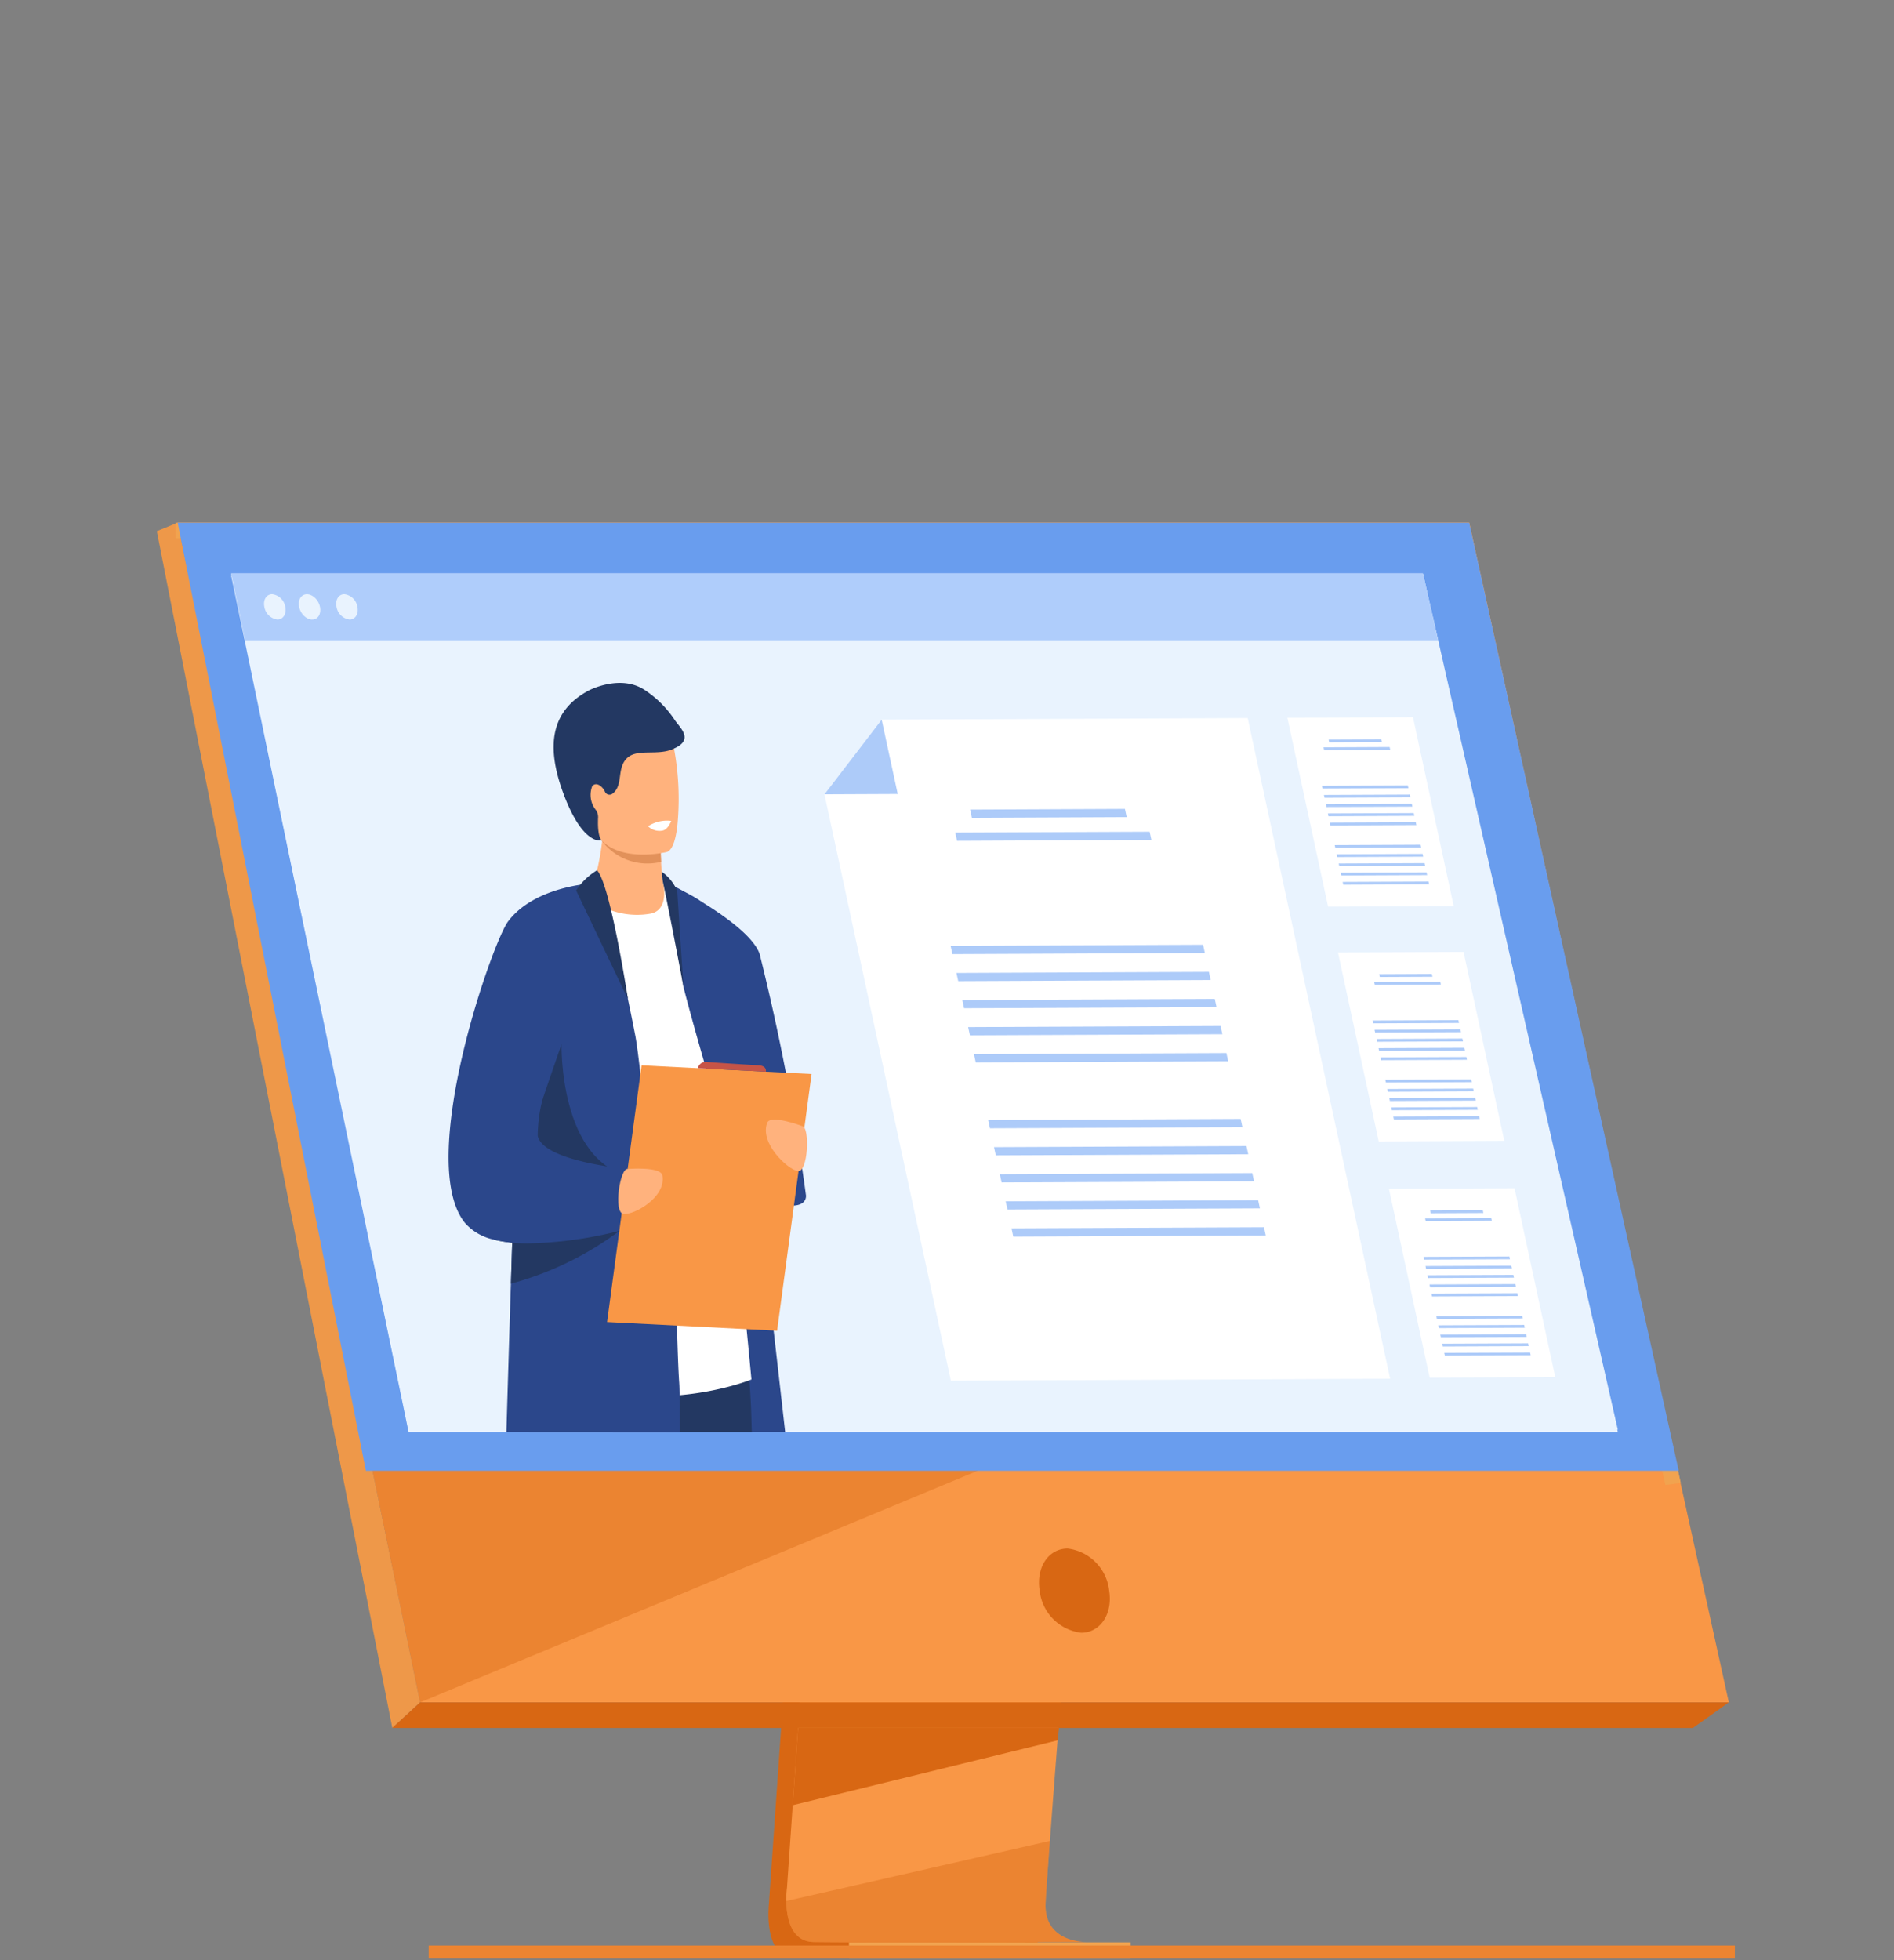 <svg xmlns="http://www.w3.org/2000/svg" width="145" height="150" viewBox="0 0 145 150">
  <rect x="0" y="0" width="145" height="150" fill="#808080" stroke="none"/>
  <g id="组_320" data-name="组 320" transform="translate(-698 2307)">
    <g id="组_319" data-name="组 319">
      <g id="组_318" data-name="组 318">
        <g id="组_317" data-name="组 317" transform="translate(-277.183 -2542.121)">
          <g id="组_130" data-name="组 130" transform="translate(861.023 117.291)">
            <g id="组_91" data-name="组 91" transform="translate(126.16 157.83)">
              <path id="路径_295" data-name="路径 295" d="M500.123,447.037l-4.754,68.449s-.5,4.149,2.051,4.157c4.191.013,20.856,0,20.856,0s-3.153-.864-3.115-2.807c.046-2.291,5.556-70.445,5.556-70.445l-20.594.648Z" transform="translate(-448.504 -409.789)" fill="#d86713"/>
              <path id="路径_296" data-name="路径 296" d="M529.054,509.844c-.824,0-16.743.063-20.823,0-1.778-.027-2.09-1.915-2.106-3.137a7.27,7.27,0,0,1,.055-1.019l.123-1.78.315-4.535.278-4.006.358-5.148.3-4.345,3.378-48.638,20.594-.647s-2.321,28.522-3.962,49.285c-.184,2.314-.358,4.532-.519,6.6-.052.661-.1,1.308-.151,1.937-.152,1.965-.292,3.768-.412,5.361-.063.84-.123,1.62-.176,2.334-.209,2.8-.332,4.588-.334,4.928a3.461,3.461,0,0,0,.041.554c.337,2.182,2.732,2.253,3.042,2.253Z" transform="translate(-457.93 -401.232)" fill="#f99746"/>
              <path id="路径_297" data-name="路径 297" d="M138.81,157.83l11.579,56.326,1.585,7.713,5.393,26.234H257.56L237.683,157.83Z" transform="translate(-137.205 -157.83)" fill="#f99746"/>
              <path id="路径_298" data-name="路径 298" d="M127.765,157.83l-1.6.648,18.029,91.585,2.133-1.958Z" transform="translate(-126.16 -157.83)" fill="#ee9849"/>
              <path id="路径_299" data-name="路径 299" d="M268.3,871.508h99.575l2.75-1.958H270.433Z" transform="translate(-250.271 -779.276)" fill="#d86713"/>
              <rect id="矩形_152" data-name="矩形 152" width="21.56" height="1.24" transform="translate(74.556 109.879) rotate(180)" fill="#f1a34f"/>
              <path id="路径_300" data-name="路径 300" d="M251.605,231.469l-16.257-72.446h-97.8V157.83h99.033l16.2,73.478Z" transform="translate(-136.105 -157.83)" fill="#f1a34f"/>
              <path id="路径_301" data-name="路径 301" d="M530.407,884.99l-.112.949L510.02,890.9l.278-4.007.133-1.9Z" transform="translate(-461.331 -792.757)" fill="#d86713"/>
              <path id="路径_302" data-name="路径 302" d="M529.059,960.875c-.824,0-16.743.063-20.823,0-1.778-.027-2.09-1.915-2.106-3.137l20.18-4.6c-.209,2.8-.332,4.588-.334,4.928a3.461,3.461,0,0,0,.041.554C526.355,960.8,528.749,960.875,529.059,960.875Z" transform="translate(-457.935 -852.263)" fill="#d86713" opacity="0.4"/>
              <path id="路径_303" data-name="路径 303" d="M292.005,670.67l-44.012,18.275L242.6,662.71Z" transform="translate(-227.831 -598.671)" fill="#d86713" opacity="0.4"/>
              <path id="路径_304" data-name="路径 304" d="M138.81,157.83h98.873l16.041,72.551H153.215Z" transform="translate(-137.205 -157.83)" fill="#699dee"/>
            </g>
            <path id="路径_305" data-name="路径 305" d="M664.035,779.952a3.641,3.641,0,0,0-3.177-3.222c-1.469,0-2.429,1.442-2.144,3.222a3.641,3.641,0,0,0,3.177,3.222C663.36,783.173,664.321,781.731,664.035,779.952Z" transform="translate(-464.961 -540.399)" fill="#d86713"/>
            <path id="路径_306" data-name="路径 306" d="M277.256,253.992H184.681L174.2,203.414l-.8-3.879-.686-3.308-.549-2.648L171.1,188.47h91.241l.063.282,1.1,4.828.6,2.648.753,3.308.884,3.879Z" transform="translate(-39.24 -26.754)" fill="#e9f3fe"/>
            <path id="路径_307" data-name="路径 307" d="M277.256,255.352H184.681L174.2,204.774l-.8-3.877-.686-3.309-.549-2.648L171.1,189.83h91.241l.063.282,1.1,4.828.6,2.648.753,3.309.884,3.877Z" transform="translate(-39.24 -27.941)" fill="#e9f3fe"/>
            <path id="路径_308" data-name="路径 308" d="M263.5,193.579H172.159L171.1,188.47h91.205l.1.282Z" transform="translate(-39.24 -26.754)" fill="#afcdfb"/>
            <g id="组_92" data-name="组 92" transform="translate(134.373 163.015)">
              <path id="路径_309" data-name="路径 309" d="M190.94,201.93c-.11-.535.159-.97.6-.97a1.162,1.162,0,0,1,1,.97c.11.535-.159.97-.6.97A1.162,1.162,0,0,1,190.94,201.93Z" transform="translate(-190.915 -200.675)" fill="#e9f3fe"/>
              <ellipse id="椭圆_6" data-name="椭圆 6" cx="0.76" cy="1.021" rx="0.76" ry="1.021" transform="translate(2.334 0.715) rotate(-28.09)" fill="#e9f3fe"/>
              <path id="路径_310" data-name="路径 310" d="M234.5,201.93c-.11-.535.159-.97.6-.97a1.162,1.162,0,0,1,1,.97c.11.535-.159.97-.6.97A1.162,1.162,0,0,1,234.5,201.93Z" transform="translate(-228.95 -200.675)" fill="#e9f3fe"/>
            </g>
            <g id="组_94" data-name="组 94" transform="translate(148.506 170.087)">
              <path id="路径_311" data-name="路径 311" d="M437.755,418.039H428.6c-.088-.866-.165-1.782-.235-2.737-.123-1.714-.217-3.557-.287-5.474q-.025-.664-.044-1.338c-.018-.572-.033-1.15-.046-1.731-.023-.987-.039-1.986-.053-2.991v0c-.017-1.281-.024-2.571-.027-3.855h0v-.963h0c0-.3,0-.6,0-.9.008-2.765.042-5.478.091-8,.105-5.58.277-10.231.367-12.466h0c.037-.918.061-1.428.061-1.428h0c.02,0,.16.034.378.1.16.047.364.112.595.2h0c.209.076.439.171.682.282h0a7.549,7.549,0,0,1,1.275.746l.019.011a4.254,4.254,0,0,1,1.583,2.094c.242.764.807,4.871,1.49,10.323.019.156.038.312.058.471.361,2.9.752,6.145,1.144,9.464.416,3.516.831,7.108,1.213,10.435.326,2.854.629,5.514.883,7.764Z" transform="translate(-411.982 -360.715)" fill="#2b478b"/>
              <path id="路径_312" data-name="路径 312" d="M402.846,628.443H392.191c-.2-1.064-.4-2.092-.566-3.054a40.023,40.023,0,0,1-.76-6,1.936,1.936,0,0,1,.472-1.306,2.269,2.269,0,0,1,.764-.545,7.576,7.576,0,0,1,3.543-.377c.459.034.925.089,1.385.156a34.174,34.174,0,0,1,4.883,1.131s.157.77.342,2.116c.14,1.01.3,2.344.411,3.921.067.916.122,1.914.151,2.977C402.825,627.782,402.834,628.109,402.846,628.443Z" transform="translate(-379.636 -571.119)" fill="#233862"/>
              <path id="路径_313" data-name="路径 313" d="M361.737,624l-.107.932-.516,4.527-.088.772-.32,2.806H349.6c-.086-1.854-.166-3.662-.181-5.237,0-.175,0-.346,0-.514,0-2.372.172-4.131.734-4.575.637-.5,2.747-.365,5-.032.224.033.45.068.676.105,1.31.213,2.622.477,3.676.7.547.118,1.025.226,1.4.312.525.122.838.2.838.2Z" transform="translate(-343.448 -575.714)" fill="#c65447"/>
              <path id="路径_314" data-name="路径 314" d="M349.42,373.706s6.1-4.777,10.476-2.334a8.974,8.974,0,0,1,2.062,2.235c1.582,2.111,4.671,35.636,4.671,35.636s-8.772,3.6-17.21-1.221Z" transform="translate(-343.448 -355.936)" fill="#fff"/>
              <path id="路径_315" data-name="路径 315" d="M434.731,375.2s6.176,3.064,7.012,5.42a170.023,170.023,0,0,1,3.555,18.512c0,1.7-4.734.379-5.5-2.355-.633-2.272-2.768-9.248-3.893-13.662l-1.18-7.915Z" transform="translate(-417.937 -359.886)" fill="#2b478b"/>
              <g id="组_93" data-name="组 93" transform="translate(8.039)">
                <path id="路径_316" data-name="路径 316" d="M391.738,347.612a5.968,5.968,0,0,1-4.778-1.178,19.451,19.451,0,0,0,1.019-4.356c.005-.052.01-.1.014-.15a5.375,5.375,0,0,0,.016-1h3.486s.953.528.953.892q0,.293,0,.559c.008.486.023.909.044,1.273a13.757,13.757,0,0,0,.179,1.743S393.1,347.288,391.738,347.612Z" transform="translate(-384.265 -329.963)" fill="#ffb27d"/>
                <path id="路径_317" data-name="路径 317" d="M399,349.015a4.36,4.36,0,0,1-4.517-1.578c-.048-.065-.074-.1-.074-.1.028-.016.057-.032.088-.047.983-.482,3.214-.1,4.46.454.008.486.023.909.044,1.273Z" transform="translate(-390.77 -335.322)" fill="#e2915a"/>
                <path id="路径_318" data-name="路径 318" d="M383.626,282.145c.472,3.076,3.748,2.974,5.165,2.782.4-.053.649-.115.649-.115.449-.146.7-1,.817-2.126a21.08,21.08,0,0,0-.37-6.318c-.467-1.256-1.346-2.613-4.645-1.634s-2.22,3.47-1.615,7.41Z" transform="translate(-380.775 -271.87)" fill="#ffb27d"/>
                <path id="路径_319" data-name="路径 319" d="M374.947,257.246A8.078,8.078,0,0,0,372.672,255c-1.866-1.223-4.254.038-4.264.044-2.7,1.435-3.4,3.932-1.97,7.822,1.511,4.113,2.95,3.65,2.95,3.65s-.306-.23-.278-1.512c0-.072,0-.133.006-.186a.965.965,0,0,0-.225-.7,1.847,1.847,0,0,1-.218-1.761c.339-.368.813.079.965.422a.376.376,0,0,0,.591.159c.838-.642.294-1.927,1.1-2.713s2.428-.126,3.631-.752c1.574-.71.33-1.653-.01-2.222Z" transform="translate(-365.714 -254.464)" fill="#233862"/>
              </g>
              <path id="路径_320" data-name="路径 320" d="M350.483,417.3H337.2c.1-3.336.217-7.317.345-11.35.033-1.045.067-2.1.1-3.137.015-.441.029-.88.043-1.319.293-8.955.585-17.04.646-17.476.14-.986.271-1.825.414-2.553.417-2.121.936-3.284,2.066-4.285.11-.1,1.015-.653,1.811-1.134.651-.391,1.23-.733,1.248-.743h0a1.49,1.49,0,0,1,.43.628,11.566,11.566,0,0,1,.479,1.28c.608,1.889,1.262,4.778,1.719,6.937a.055.055,0,0,0,0,.006v0h0c.293,1.4.5,2.48.564,2.792.1.525.236,1.542.394,2.92v0c.214,1.879.471,4.428.742,7.321h0q.042.447.084.9c.032.346.065.7.1,1.051h0q.015.173.03.342h0c.1,1.147.209,2.327.315,3.531v0c.089.991,1.331,1.709,1.417,2.718.006.074.013.222.02.429.017.427.035,1.1.058,1.887.01.349.02.719.032,1.1.048,1.679.109,3.519.176,4.4,0,.042.006.1.009.16.008.176.014.436.02.764.011.694.017,1.686.018,2.816Z" transform="translate(-332.778 -359.973)" fill="#2b478b"/>
              <path id="路径_321" data-name="路径 321" d="M346.707,472.47c0,.02-.212,9.055,5.4,10.152s1.884,1.388,1.884,1.388-10.558-.543-10.732-.882S346.707,472.47,346.707,472.47Z" transform="translate(-338.062 -444.818)" fill="#233862"/>
              <path id="路径_322" data-name="路径 322" d="M339.667,570.508s-.105.09-.307.249a.03.03,0,0,0-.01.008,24.337,24.337,0,0,1-7.1,3.676c-.388.127-.79.249-1.2.359.033-1.045.067-2.094.1-3.135a9.11,9.11,0,0,1-1.39-.233c.015-.137.03-.275.044-.412.471-.233.939-.459,1.389-.672.368-.174.723-.34,1.059-.493,1.52-.7,2.646-1.172,2.646-1.172l4.5,1.725.27.1Z" transform="translate(-326.281 -528.825)" fill="#233862"/>
              <path id="路径_323" data-name="路径 323" d="M316.912,401.5s-.578.175-1.5.4a.015.015,0,0,0-.01,0,30.762,30.762,0,0,1-7.1.96c-.375-.005-.745-.023-1.1-.057a9.1,9.1,0,0,1-1.39-.233,4.067,4.067,0,0,1-2.221-1.271c-3.79-4.675,2.069-21.454,3.3-23.086,1.438-1.906,4.063-2.575,5.511-2.8.061-.009.118-.019.175-.027.51-.074.837-.089.855-.09h0s-.114.443-.3,1.192c-.074.29-.16.627-.254,1-.89,3.53-2.608,10.468-3.365,14.381a11.8,11.8,0,0,0-.358,2.765c.3,1.336,3.357,2.023,5.3,2.327.809.127,1.423.186,1.56.2a.112.112,0,0,1,.029,0l.112.557.269,1.337.264,1.313.227,1.128Z" transform="translate(-302.335 -359.964)" fill="#2b478b"/>
              <path id="路径_324" data-name="路径 324" d="M410.986,505.5l-13.016-.663,2.641-19.645,13.016.665Z" transform="translate(-385.84 -455.925)" fill="#f99746"/>
              <path id="路径_325" data-name="路径 325" d="M405.408,547.523s2.534-.214,2.661.5c.3,1.667-2.178,3.037-2.979,2.943s-.264-3.555.32-3.444Z" transform="translate(-391.702 -510.325)" fill="#ffb27d"/>
              <path id="路径_326" data-name="路径 326" d="M496.591,518.461s-2.424-.918-2.684-.258c-.606,1.539,1.54,3.564,2.338,3.7s.936-3.385.348-3.44Z" transform="translate(-469.515 -484.542)" fill="#ffb27d"/>
              <path id="路径_327" data-name="路径 327" d="M380.891,367.52a4.955,4.955,0,0,0-1.6,1.544s3.984,8.378,3.966,8.3-1.347-8.77-2.367-9.843Z" transform="translate(-369.529 -353.18)" fill="#233862"/>
              <path id="路径_328" data-name="路径 328" d="M431.04,368.45a3.451,3.451,0,0,1,1.176,1.457l.473,7.314s-1.011-5.368-1.526-7.794A4.937,4.937,0,0,1,431.04,368.45Z" transform="translate(-414.715 -353.992)" fill="#233862"/>
              <path id="路径_329" data-name="路径 329" d="M452.8,483.577a.611.611,0,0,1,.7-.482c.592.063,3.921.261,3.921.261s.642-.013.582.486l-5.2-.265Z" transform="translate(-433.715 -454.091)" fill="#c65447"/>
              <path id="路径_330" data-name="路径 330" d="M422.7,337.964a1.237,1.237,0,0,0,1.129.33c.414-.087.644-.738.644-.738a2.647,2.647,0,0,0-1.774.41Z" transform="translate(-407.433 -326.995)" fill="#fff"/>
            </g>
            <g id="组_111" data-name="组 111" transform="translate(177.279 172.713)">
              <g id="组_98" data-name="组 98" transform="translate(35.44 0)">
                <path id="路径_331" data-name="路径 331" d="M821.323,289.625l-9.616.043-3.118-14.455,9.616-.043Z" transform="translate(-808.59 -275.17)" fill="#fff"/>
                <g id="组_97" data-name="组 97" transform="translate(2.646 1.686)">
                  <path id="路径_332" data-name="路径 332" d="M837.527,288.673l-4.031.019-.046-.214,4.031-.018Z" transform="translate(-832.943 -288.46)" fill="#adcbf9"/>
                  <path id="路径_333" data-name="路径 333" d="M835.508,293.354l-5.062.023-.046-.214,5.062-.023Z" transform="translate(-830.28 -292.546)" fill="#adcbf9"/>
                  <g id="组_95" data-name="组 95" transform="translate(0 3.536)">
                    <path id="路径_334" data-name="路径 334" d="M836.07,316.553l-6.574.029-.046-.213,6.574-.029Z" transform="translate(-829.45 -316.34)" fill="#adcbf9"/>
                    <path id="路径_335" data-name="路径 335" d="M837.261,322.1l-6.574.029-.047-.214,6.575-.029Z" transform="translate(-830.489 -321.186)" fill="#adcbf9"/>
                    <path id="路径_336" data-name="路径 336" d="M838.461,327.664l-6.574.029-.047-.214,6.575-.029Z" transform="translate(-831.537 -326.041)" fill="#adcbf9"/>
                    <path id="路径_337" data-name="路径 337" d="M839.661,333.223l-6.575.029-.046-.213,6.574-.029Z" transform="translate(-832.585 -330.896)" fill="#adcbf9"/>
                    <path id="路径_338" data-name="路径 338" d="M840.861,338.774l-6.575.029-.046-.214,6.574-.029Z" transform="translate(-833.632 -335.742)" fill="#adcbf9"/>
                  </g>
                  <g id="组_96" data-name="组 96" transform="translate(0.978 8.07)">
                    <path id="路径_339" data-name="路径 339" d="M843.78,352.294l-6.574.029-.046-.213,6.574-.03Z" transform="translate(-837.16 -352.08)" fill="#adcbf9"/>
                    <path id="路径_340" data-name="路径 340" d="M844.971,357.854l-6.574.029-.047-.214,6.575-.029Z" transform="translate(-838.199 -356.935)" fill="#adcbf9"/>
                    <path id="路径_341" data-name="路径 341" d="M846.171,363.413l-6.574.03-.047-.214,6.575-.029Z" transform="translate(-839.247 -361.79)" fill="#adcbf9"/>
                    <path id="路径_342" data-name="路径 342" d="M847.371,368.964l-6.574.029-.047-.213,6.574-.03Z" transform="translate(-840.295 -366.636)" fill="#adcbf9"/>
                    <path id="路径_343" data-name="路径 343" d="M848.571,374.524l-6.575.029-.046-.214,6.574-.029Z" transform="translate(-841.342 -371.49)" fill="#adcbf9"/>
                  </g>
                </g>
              </g>
              <g id="组_102" data-name="组 102" transform="translate(39.315 17.962)">
                <path id="路径_344" data-name="路径 344" d="M851.872,431.236l-9.615.043-3.118-14.456,9.614-.043Z" transform="translate(-839.14 -416.78)" fill="#fff"/>
                <g id="组_101" data-name="组 101" transform="translate(2.645 1.686)">
                  <path id="路径_345" data-name="路径 345" d="M868.068,430.284l-4.031.018-.047-.214,4.032-.018Z" transform="translate(-863.483 -430.07)" fill="#adcbf9"/>
                  <path id="路径_346" data-name="路径 346" d="M866.057,434.973,861,435l-.046-.214,5.061-.022Z" transform="translate(-860.828 -434.165)" fill="#adcbf9"/>
                  <g id="组_99" data-name="组 99" transform="translate(0 3.536)">
                    <path id="路径_347" data-name="路径 347" d="M866.611,458.164l-6.575.029-.046-.214,6.574-.029Z" transform="translate(-859.99 -457.95)" fill="#adcbf9"/>
                    <path id="路径_348" data-name="路径 348" d="M867.811,463.723l-6.575.029-.046-.213,6.574-.029Z" transform="translate(-861.038 -462.805)" fill="#adcbf9"/>
                    <path id="路径_349" data-name="路径 349" d="M869.01,469.274l-6.574.029-.046-.213,6.574-.03Z" transform="translate(-862.086 -467.651)" fill="#adcbf9"/>
                    <path id="路径_350" data-name="路径 350" d="M870.21,474.834l-6.574.029-.046-.214,6.574-.029Z" transform="translate(-863.133 -472.506)" fill="#adcbf9"/>
                    <path id="路径_351" data-name="路径 351" d="M871.4,480.393l-6.574.029-.047-.213,6.575-.029Z" transform="translate(-864.172 -477.36)" fill="#adcbf9"/>
                  </g>
                  <g id="组_100" data-name="组 100" transform="translate(0.978 8.071)">
                    <path id="路径_352" data-name="路径 352" d="M874.321,493.914l-6.575.029-.046-.214,6.574-.029Z" transform="translate(-867.7 -493.7)" fill="#adcbf9"/>
                    <path id="路径_353" data-name="路径 353" d="M875.521,499.473l-6.575.029-.046-.213,6.574-.029Z" transform="translate(-868.748 -498.555)" fill="#adcbf9"/>
                    <path id="路径_354" data-name="路径 354" d="M876.72,505.024l-6.574.029-.046-.214,6.574-.029Z" transform="translate(-869.796 -503.401)" fill="#adcbf9"/>
                    <path id="路径_355" data-name="路径 355" d="M877.92,510.584l-6.574.029-.046-.214,6.574-.029Z" transform="translate(-870.843 -508.256)" fill="#adcbf9"/>
                    <path id="路径_356" data-name="路径 356" d="M879.12,516.143l-6.574.029-.046-.213,6.574-.029Z" transform="translate(-871.891 -513.11)" fill="#adcbf9"/>
                  </g>
                </g>
              </g>
              <g id="组_106" data-name="组 106" transform="translate(43.216 36.045)">
                <path id="路径_357" data-name="路径 357" d="M882.622,573.806l-9.615.042-3.118-14.455,9.614-.043Z" transform="translate(-869.89 -559.35)" fill="#fff"/>
                <g id="组_105" data-name="组 105" transform="translate(2.645 1.686)">
                  <path id="路径_358" data-name="路径 358" d="M898.818,572.853l-4.031.019-.047-.214,4.032-.018Z" transform="translate(-894.233 -572.64)" fill="#adcbf9"/>
                  <path id="路径_359" data-name="路径 359" d="M896.808,577.534l-5.062.023-.046-.214,5.061-.023Z" transform="translate(-891.578 -576.726)" fill="#adcbf9"/>
                  <g id="组_103" data-name="组 103" transform="translate(0 3.536)">
                    <path id="路径_360" data-name="路径 360" d="M897.361,600.733l-6.575.029-.046-.213,6.574-.029Z" transform="translate(-890.74 -600.52)" fill="#adcbf9"/>
                    <path id="路径_361" data-name="路径 361" d="M898.561,606.284l-6.575.029-.046-.214,6.574-.029Z" transform="translate(-891.788 -605.366)" fill="#adcbf9"/>
                    <path id="路径_362" data-name="路径 362" d="M899.76,611.844l-6.574.029-.046-.214,6.574-.029Z" transform="translate(-892.836 -610.221)" fill="#adcbf9"/>
                    <path id="路径_363" data-name="路径 363" d="M900.96,617.4l-6.574.029-.046-.213,6.574-.029Z" transform="translate(-893.883 -615.076)" fill="#adcbf9"/>
                    <path id="路径_364" data-name="路径 364" d="M902.151,622.954l-6.574.029-.047-.214,6.575-.029Z" transform="translate(-894.922 -619.922)" fill="#adcbf9"/>
                  </g>
                  <g id="组_104" data-name="组 104" transform="translate(0.978 8.071)">
                    <path id="路径_365" data-name="路径 365" d="M905.071,636.483l-6.574.029-.047-.213,6.574-.029Z" transform="translate(-898.45 -636.27)" fill="#adcbf9"/>
                    <path id="路径_366" data-name="路径 366" d="M906.271,642.034l-6.575.029-.046-.214,6.574-.029Z" transform="translate(-899.498 -641.116)" fill="#adcbf9"/>
                    <path id="路径_367" data-name="路径 367" d="M907.471,647.594l-6.575.029-.046-.214,6.574-.029Z" transform="translate(-900.546 -645.971)" fill="#adcbf9"/>
                    <path id="路径_368" data-name="路径 368" d="M908.67,653.153l-6.574.029-.046-.213,6.574-.029Z" transform="translate(-901.593 -650.826)" fill="#adcbf9"/>
                    <path id="路径_369" data-name="路径 369" d="M909.87,658.7l-6.574.029-.046-.214,6.574-.029Z" transform="translate(-902.641 -655.672)" fill="#adcbf9"/>
                  </g>
                </g>
              </g>
              <g id="组_110" data-name="组 110" transform="translate(0 0.065)">
                <g id="组_109" data-name="组 109">
                  <path id="路径_370" data-name="路径 370" d="M572.486,326.238l-33.628.15-9.678-44.871,4.38-5.713,28.021-.124Z" transform="translate(-529.18 -275.68)" fill="#fff"/>
                  <path id="路径_371" data-name="路径 371" d="M629.078,331.129l-11.852.053-.136-.629,11.852-.053Z" transform="translate(-605.94 -323.547)" fill="#adcbf9"/>
                  <path id="路径_372" data-name="路径 372" d="M623.154,344.908l-14.88.067-.134-.629,14.878-.066Z" transform="translate(-598.125 -335.579)" fill="#adcbf9"/>
                  <g id="组_107" data-name="组 107" transform="translate(9.659 17.349)">
                    <path id="路径_373" data-name="路径 373" d="M624.792,413.089l-19.326.086-.136-.629,19.327-.086Z" transform="translate(-605.33 -412.46)" fill="#adcbf9"/>
                    <path id="路径_374" data-name="路径 374" d="M628.312,429.419l-19.327.086-.136-.629,19.327-.086Z" transform="translate(-608.404 -426.719)" fill="#adcbf9"/>
                    <path id="路径_375" data-name="路径 375" d="M631.834,445.759l-19.328.086-.136-.629,19.328-.086Z" transform="translate(-611.477 -440.986)" fill="#adcbf9"/>
                    <path id="路径_376" data-name="路径 376" d="M635.362,462.089l-19.327.086-.136-.629,19.327-.086Z" transform="translate(-614.559 -455.245)" fill="#adcbf9"/>
                    <path id="路径_377" data-name="路径 377" d="M638.882,478.429l-19.327.086-.136-.629,19.327-.086Z" transform="translate(-617.633 -469.512)" fill="#adcbf9"/>
                  </g>
                  <g id="组_108" data-name="组 108" transform="translate(12.533 30.679)">
                    <path id="路径_378" data-name="路径 378" d="M647.454,518.179l-19.328.086-.136-.629,19.328-.086Z" transform="translate(-627.99 -517.55)" fill="#adcbf9"/>
                    <path id="路径_379" data-name="路径 379" d="M650.982,534.518l-19.327.086-.136-.628,19.327-.086Z" transform="translate(-631.072 -531.817)" fill="#adcbf9"/>
                    <path id="路径_380" data-name="路径 380" d="M654.5,550.849l-19.327.086-.136-.629,19.327-.086Z" transform="translate(-634.146 -546.076)" fill="#adcbf9"/>
                    <path id="路径_381" data-name="路径 381" d="M658.024,567.188l-19.328.086-.136-.628,19.328-.086Z" transform="translate(-637.219 -560.344)" fill="#adcbf9"/>
                    <path id="路径_382" data-name="路径 382" d="M661.552,583.519l-19.327.086-.136-.629,19.327-.086Z" transform="translate(-640.302 -574.602)" fill="#adcbf9"/>
                  </g>
                </g>
                <path id="路径_383" data-name="路径 383" d="M529.18,282.373l5.608-.025-1.228-5.687Z" transform="translate(-529.18 -276.536)" fill="#adcbf9"/>
              </g>
            </g>
          </g>
          <rect id="矩形_155" data-name="矩形 155" width="100" height="1" transform="translate(1008 384)" fill="#ec8431"/>
        </g>
        <rect id="矩形_281" data-name="矩形 281" width="145" height="150" transform="translate(698 -2307)" fill="#fff" opacity="0"/>
      </g>
    </g>
  </g>
</svg>
